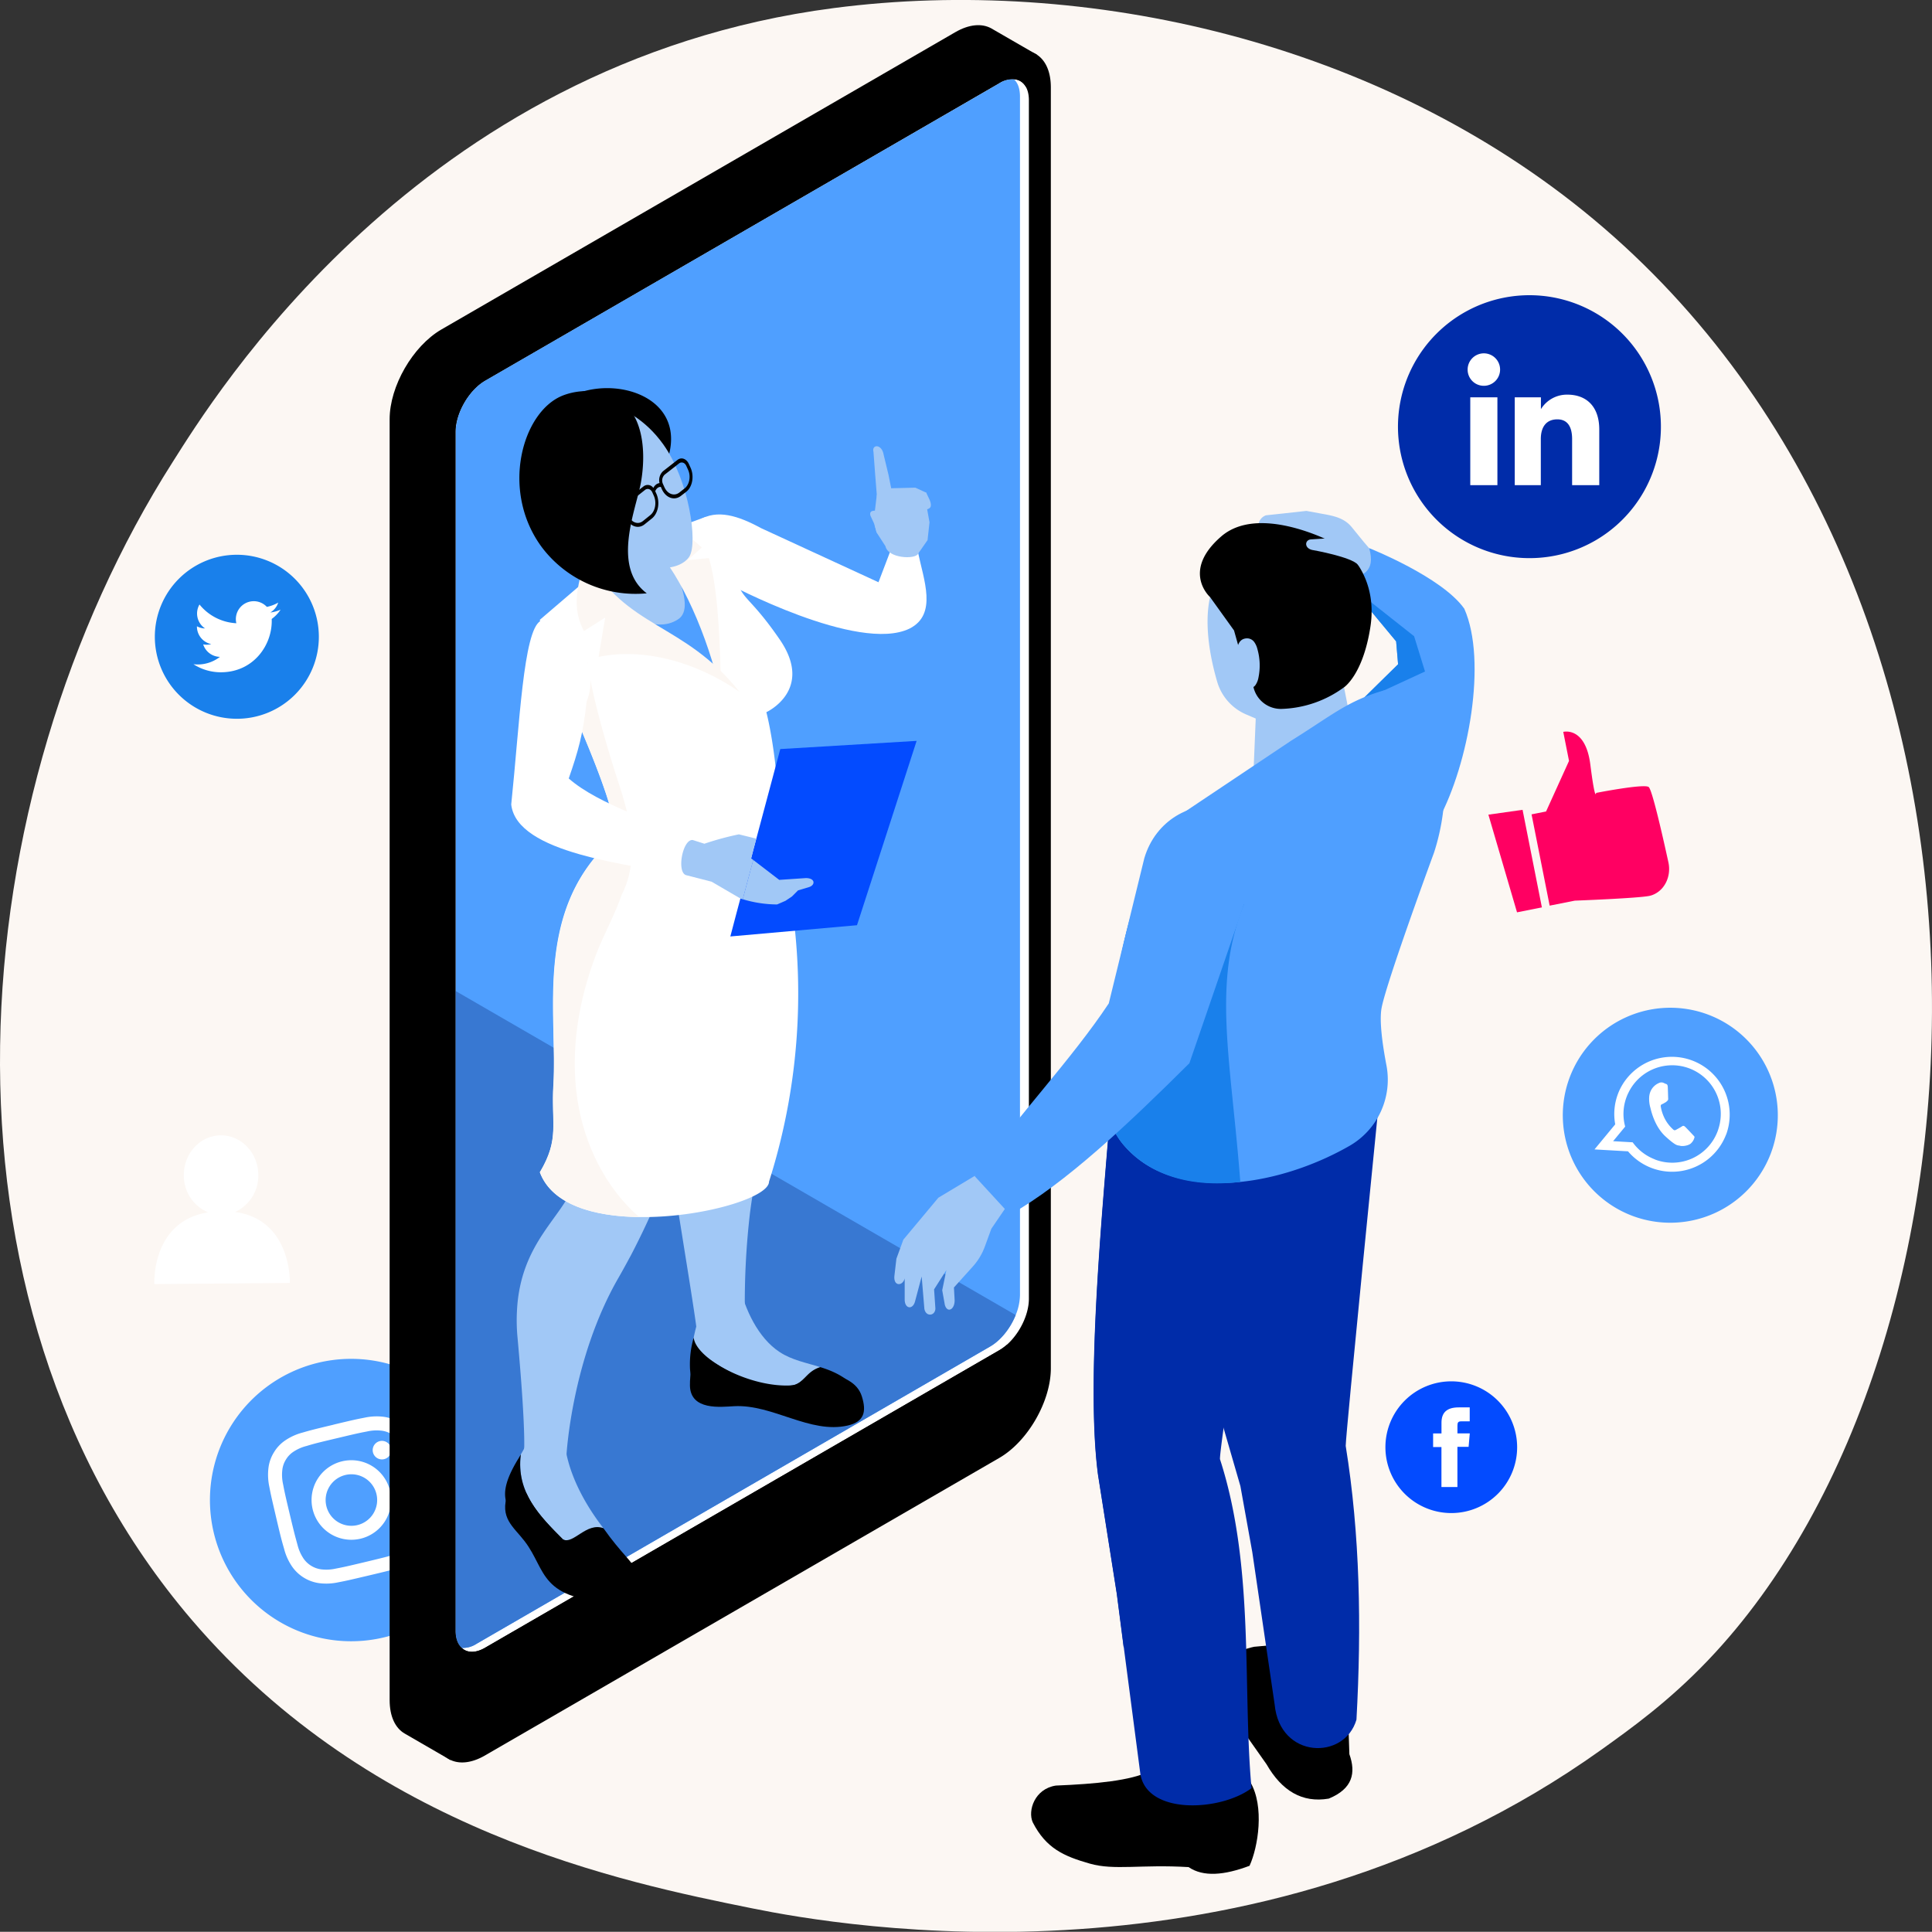 <svg xmlns="http://www.w3.org/2000/svg" xmlns:xlink="http://www.w3.org/1999/xlink" id="Capa_1" data-name="Capa 1" viewBox="0 0 900 899.91"><rect x="0" y="0" width="900" height="899.91" fill="#333333" stroke="none"/><defs><style>.cls-1{fill:none;}.cls-2{clip-path:url(#clip-path);}.cls-3{fill:#fcf7f3;}.cls-4{fill:#002ca9;}.cls-5,.cls-8{fill:#fff;}.cls-6{fill:#ff0062;}.cls-7{fill:#4f9fff;}.cls-8{fill-rule:evenodd;}.cls-9{fill:#1980eb;}.cls-10{fill:#034bff;}.cls-11{fill:#3878d2;}.cls-12{fill:#fff1db;}.cls-13{fill:#a1c8f6;}</style><clipPath id="clip-path"><rect class="cls-1" width="900" height="900"></rect></clipPath></defs><title>Haz que más pacientes te conozcan a través de tus redes sociales</title><g class="cls-2"><path class="cls-3" d="M795.68,773.41c-18.48,19.37-36,31.85-49.78,41.72C583.5,931.11,391.34,897.3,350.5,889c-60.31-12.19-176.89-35.76-261.17-134.41C-38.18,605.39-18.32,370.24,80.58,215c18.1-28.4,113.66-186,307.89-211.25C506-11.52,643,19.33,742.27,102.08,950.55,275.77,935.72,626.66,795.68,773.41Z"></path><path class="cls-4" d="M712.61,260a61.24,61.24,0,1,1,61.1-61.24A61.17,61.17,0,0,1,712.61,260Z"></path><path class="cls-5" d="M697.55,185.09H684.91V226h12.64Z"></path><path class="cls-5" d="M691.16,179.72a7.56,7.56,0,1,0-7.48-7.56A7.52,7.52,0,0,0,691.16,179.72Z"></path><path class="cls-5" d="M717.77,204.54c0-5.76,2.64-9.19,7.7-9.19,4.65,0,6.88,3.3,6.88,9.19V226H745V200.11c0-11-6.21-16.27-14.87-16.27a14.23,14.23,0,0,0-12.31,6.76v-5.51H705.63V226h12.14Z"></path><path class="cls-5" d="M109.53,564.58a18.55,18.55,0,0,0,10.8-17.3c-.09-10.23-7.93-18.48-17.51-18.4s-17.28,8.45-17.19,18.69a18.53,18.53,0,0,0,11.28,17.17c-26.64,4.37-25,33.44-25,33.44l63.12-.53S136,568.24,109.53,564.58Z"></path><path class="cls-6" d="M713.46,379.36l6.76-1.34,10.69-23.56-2.68-13.52s10.33-2.73,12.61,15.24,2.71,13.19,2.71,13.19S765.77,365,768,366.61c1.62,1.13,6.59,23.12,9.2,35.06,1.32,6-1.26,12.36-6.58,14.89a9.71,9.71,0,0,1-2.33.79c-5.53,1.11-34.72,2.21-34.72,2.21l-11.68,2.32Z"></path><path class="cls-6" d="M693.35,379.5,706.69,425l11.58-2.3-9-45.45Z"></path><path class="cls-7" d="M760.33,566.35a50.08,50.08,0,1,1,64.53-28.91A50.12,50.12,0,0,1,760.33,566.35Z"></path><path class="cls-8" d="M804.27,528.07a26.93,26.93,0,0,0-50.08-19.7c-.15.36-.31.72-.44,1.09a26.62,26.62,0,0,0-1.32,14.3l-9.65,11.68,15.61.89A26.92,26.92,0,0,0,804,528.72C804.11,528.49,804.19,528.29,804.27,528.07Zm-33.4,12a22.61,22.61,0,0,1-10.31-7.94l-9.11-.52,5.62-6.8a22.28,22.28,0,0,1,.68-13.87,18.91,18.91,0,0,1,.88-2,22.64,22.64,0,0,1,42,16.53c-.17.56-.34,1.11-.56,1.67A22.55,22.55,0,0,1,770.87,540.11Z"></path><path class="cls-8" d="M788.49,528.54c-.5-.54-3-3.19-3.46-3.61s-.86-.67-1.5-.22-2.36,1.38-2.87,1.65-.89.19-1.4-.36a17.61,17.61,0,0,1-3.8-5,19.37,19.37,0,0,1-1.81-5.54c-.12-.75.32-1,.74-1.15s.89-.49,1.35-.72l.33-.21a6.57,6.57,0,0,0,.66-.59,1.17,1.17,0,0,0,.36-1.09c0-.37-.11-3.86-.17-5.28s-.63-1.41-1-1.54-.74-.36-1.15-.51a2.49,2.49,0,0,0-1.94.13,7.39,7.39,0,0,0-4.11,4.3,8.3,8.3,0,0,0-.47,2.21,14.88,14.88,0,0,0,.58,5.09c.15.51,1.68,8.42,7,13.29s5.65,4,6.82,4.36,4.21-.08,5.26-1.33a5.44,5.44,0,0,0,1.48-2.78C789.33,529.4,789,529.08,788.49,528.54Z"></path><path class="cls-9" d="M110.41,334.83a38.2,38.2,0,1,1,38.12-38.2A38.15,38.15,0,0,1,110.41,334.83Z"></path><path class="cls-5" d="M90.11,309.42a23.53,23.53,0,0,0,12.77,3.75c15.47,0,24.21-13.1,23.69-24.84a17,17,0,0,0,4.15-4.32,16.67,16.67,0,0,1-4.78,1.31,8.4,8.4,0,0,0,3.66-4.61,17.19,17.19,0,0,1-5.29,2,8.34,8.34,0,0,0-14.21,7.62,23.62,23.62,0,0,1-17.17-8.73,8.37,8.37,0,0,0,2.59,11.15,8.31,8.31,0,0,1-3.78-1,8.37,8.37,0,0,0,6.68,8.3,8.6,8.6,0,0,1-3.76.14,8.35,8.35,0,0,0,7.79,5.8A16.84,16.84,0,0,1,90.11,309.42Z"></path><path class="cls-7" d="M178.91,762.75a65.78,65.78,0,1,1,48.65-79.25A65.62,65.62,0,0,1,178.91,762.75Z"></path><path class="cls-5" d="M156.86,670c9.35-2.23,10.47-2.46,14.2-3.18a19.92,19.92,0,0,1,6.78-.34,11.3,11.3,0,0,1,4.65,1.66,11.14,11.14,0,0,1,3.59,3.41,20,20,0,0,1,2.75,6.23c1,3.67,1.35,4.77,3.57,14.14s2.46,10.49,3.17,14.22a19.83,19.83,0,0,1,.34,6.81,11.92,11.92,0,0,1-5,8.25,19.77,19.77,0,0,1-6.22,2.76c-3.66,1-4.76,1.35-14.11,3.58s-10.46,2.46-14.19,3.18a20,20,0,0,1-6.79.34,11.9,11.9,0,0,1-8.23-5.07,20.06,20.06,0,0,1-2.75-6.22c-1-3.67-1.35-4.77-3.58-14.14s-2.45-10.49-3.17-14.22a20.1,20.1,0,0,1-.34-6.81,11.34,11.34,0,0,1,1.66-4.66,11.21,11.21,0,0,1,3.4-3.59,19.8,19.8,0,0,1,6.21-2.76C146.41,672.51,147.51,672.21,156.86,670Zm-1.5-6.32c-9.51,2.27-10.69,2.59-14.38,3.66a26.19,26.19,0,0,0-8.11,3.66,17.63,17.63,0,0,0-5.24,5.53,17.83,17.83,0,0,0-2.56,7.18,26.58,26.58,0,0,0,.4,8.9c.72,3.79,1,5,3.23,14.53s2.59,10.71,3.66,14.41a26.11,26.11,0,0,0,3.65,8.13,18.44,18.44,0,0,0,12.68,7.82,26.2,26.2,0,0,0,8.88-.4c3.78-.72,5-1,14.49-3.24s10.7-2.59,14.39-3.65a26.12,26.12,0,0,0,8.1-3.66,17.52,17.52,0,0,0,5.24-5.53,17.71,17.71,0,0,0,2.57-7.18,26.58,26.58,0,0,0-.4-8.9c-.72-3.78-1-5-3.23-14.53s-2.59-10.71-3.64-14.41a26.57,26.57,0,0,0-3.66-8.13A18.44,18.44,0,0,0,178.75,660a26.46,26.46,0,0,0-8.88.4C166.07,661.14,164.86,661.38,155.36,663.66Z"></path><path class="cls-5" d="M159.42,680.72a18.53,18.53,0,1,0,22.27,13.73A18.53,18.53,0,0,0,159.42,680.72Zm7.06,29.73A12,12,0,1,1,175.37,696,12,12,0,0,1,166.48,710.45Z"></path><path class="cls-5" d="M182.14,674.54a4.32,4.32,0,1,1-5.21-3.21A4.35,4.35,0,0,1,182.14,674.54Z"></path><path class="cls-10" d="M676.13,704.84a30.68,30.68,0,1,1,30.61-30.67A30.64,30.64,0,0,1,676.13,704.84Z"></path><path class="cls-5" d="M671.47,692.7h7.45V674h5.21l.55-6.26h-5.75v-3.56c0-1.48.3-2.06,1.72-2.06h4v-6.5h-5.15c-5.55,0-8,2.44-8,7.13v5H667.6v6.34h3.88V692.7Z"></path><path d="M469,66.25v559.3c0,15.37-10.76,34.05-24,41.73L217,799.22l-7.12,20.7-21.37-12.37c-4.35-2.52-7-7.92-7-15.6V195.28c0-15.36,10.77-34,24-41.73L445,15c6.48-3.75,12.36-4.16,16.68-1.84,0,0,21.37,12.34,21.37,12.34Z"></path><path class="cls-5" d="M479.31,46.68V605c0,8.83-6.16,19.59-13.81,24L226,767.57c-4.47,2.61-8.45,2.45-10.94.06-1.81-1.6-2.87-4.37-2.87-8V201.23c0-8.83,6.21-19.53,13.81-23.95L465.5,38.71a11.32,11.32,0,0,1,6.74-1.82C476.5,37.15,479.31,40.73,479.31,46.68Z"></path><path class="cls-7" d="M212.25,201.24V759.59c0,3.67,1,6.46,2.83,8.06a11.46,11.46,0,0,0,6.76-1.81L461.29,627.23c5-2.89,9.44-8.58,11.86-14.63a25.46,25.46,0,0,0,2-9.31V45c0-3.67-1-6.46-2.83-8.07a11.19,11.19,0,0,0-6.76,1.82L226,177.3C218.43,181.69,212.25,192.4,212.25,201.24Z"></path><path class="cls-11" d="M212.25,461.65V759.59c0,3.67,1,6.46,2.83,8.06a11.46,11.46,0,0,0,6.76-1.81L461.29,627.23c5-2.89,9.44-8.58,11.86-14.63Z"></path><path class="cls-12" d="M316.75,751.84l58.06-33.6c6.09-3.53,11.07-12.18,11.07-19.23s-5-9.93-11.07-6.41l-58.06,33.6c-6.1,3.53-11.08,12.18-11.08,19.24S310.66,755.37,316.75,751.84Z"></path><path class="cls-5" d="M427.58,257s-7.69.9-12.35-1.51l-6,15.74L354.47,246c-10.52-5.74-20.53-8.95-28.81-3.66l13.08,29.37s61.12,32.79,85,21.09C436.79,286.18,430.3,270.22,427.58,257Z"></path><path d="M324.34,623.2c-1.31,4.73-3.08,17.44-2.94,22.35.32,11.63,14.41,9.84,20.6,9.51,18.06-.95,35.31,13.05,52.94,9,7.72-1.78,8.75-6.54,6.55-13.55C397.3,637.1,374.6,640,363.15,635c-10.06-4.34-15.6-13.57-18.25-24.22.05.19-15.72,3.2-17,4.21C324.67,617.48,325.38,619.49,324.34,623.2Z"></path><path class="cls-13" d="M357,530.56a131.57,131.57,0,0,0-5.3,19.86c-.93,4.69-1.66,9.55-2.29,14.32A358.61,358.61,0,0,0,347,612.18L324.35,618s-.27-3-4.41-28.86c-1-6.17-2.17-13.66-3.64-22.7-.26-1.63-.5-3.22-.65-4.77-2.71-24.4,5.5-39.88,8-54.38a36.31,36.31,0,0,0-.42-16.45c-3.1-11.28-7.51-33.82-11-52.75-3.25-17.14-5.65-31.3-5.65-31.3s43.81-40.89,53.6-.35S372.41,474,357,530.56Z"></path><path class="cls-13" d="M382.15,636.87c-6.63-2.09-13.22-3.25-19-7.06-10.15-6.68-16-19.92-18.6-30.58.06.2-15.36,9.57-16.67,10.58-3.22,2.46-2.5,4.47-3.54,8.18-.62,2.22-1.33,5.52-1.91,8.88,12.89,11.52,31.1,20.71,46.59,18.48C374,644.62,376,639.26,382.15,636.87Z"></path><path d="M397.72,645.5c-4.93-4.7-10.26-7-15.58-8.63-6.87,2-7.82,8.1-13.11,8.48-19.25,1.32-44.62-12.1-45.89-22.22a44.94,44.94,0,0,0-1.73,13.94c.13,4.91,2.38,10.11,6.8,12.22,4.2,2,9.14.81,13.79.56,18.06-1,35.31,13,52.94,9C402.66,657.08,402.05,649.63,397.72,645.5Z"></path><path d="M296.83,734.76c-2-5.78-20.48-18.33-29.33-39h-31c-3.9,11.48,2.61,15.29,7.93,22.24,10.4,13.6,6.33,27.4,43.44,28.59,2.59.08,5.48,0,7.34-1.75S297.62,737.09,296.83,734.76Z"></path><path class="cls-13" d="M330.15,458.41c.15,15.09-2.29,31.77-6.5,48.76A348.22,348.22,0,0,1,305.26,561c-3.6,8.26-7.43,16.22-11.3,23.66-2,3.69-3.95,7.29-5.92,10.71-21.76,37.85-24.15,82.46-24.15,82.46H244s1.43-6.83-2.91-54.69a83.88,83.88,0,0,1-.27-12.45c1.55-32.12,21.67-43.76,26.7-59.54a23.69,23.69,0,0,0,1.13-8.15c-.93-22.77,2.67-89.06,2.67-89.06s23.53-15.52,40.83-15.84C322.14,437.93,330,442.74,330.15,458.41Z"></path><path class="cls-13" d="M262.28,717.15c4.79,2.4,13.1-2.35,18.81-5.26-11.6-15-21.18-34.68-17.54-53-.13.62-9.31-.5-10.07-.61-4.25-.62-5.15-2-5.44,2.19a36.26,36.26,0,0,1-5.43,17.06C240.36,695.14,251.31,706.15,262.28,717.15Z"></path><path d="M296.41,731.81c-1.35-4-6.92-8-15.32-19.92-7.91-2.91-14,7.66-18.81,5.26-11-11-21.92-22-19.67-39.64-.28.48-.49.94-.8,1.43-12.73,20.41-4.07,24.14,2.62,32.9,10.4,13.59,6.33,27.4,43.43,28.58,2.6.08,5.49.06,7.36-1.75S297.21,734.13,296.41,731.81Z"></path><path class="cls-5" d="M349.5,400.92c-21,7-48.27,7.62-64.76-9.5-6,15.73-30.85,35.89-14.1,84.78l58.21-10.95s32.9-21,34.19-63.69c.14-4.39.15-8.58.13-12.63A54.22,54.22,0,0,1,349.5,400.92Z"></path><path class="cls-5" d="M358.24,550.46c0,7.4-31.54,16.95-60.57,16.49-20.93-.27-40.56-5.7-46.21-20.87,9.32-15.64,5.23-22.47,6.31-40.66,2-32.93-9.14-80.52,26.55-113.57a2.14,2.14,0,0,1,.42-.43c8.75-8,5.65.31,14.24,2.06a123.22,123.22,0,0,0,44,.89c3.79-.62,17.66-7.79,20.17-5.43,0,4,1.62,10.24,2.12,12.57A289.24,289.24,0,0,1,358.24,550.46Z"></path><path class="cls-5" d="M357,331.76s5.89,21.88,6.16,57.18c-15.4,11.71-60.76,20.68-78.41,2.48a15.9,15.9,0,0,0,1.2-6.67c-.51-9-9.44-31.5-17.77-50.74-7.47-17.22-14.47-31.85-14.47-31.85l-2.24-13.42,40-34.25,37.28-13.71s9.82,5.29,13,22.75,5.14,10.67,21.43,34.3S357,331.76,357,331.76Z"></path><path class="cls-7" d="M293.79,289.48l42,25.21L322.2,267.15Z"></path><path class="cls-3" d="M269,512.37c-3.52-23,.57-46.82,9-68.59,3.22-8.3,8.42-17.69,11.67-27.07,10.47-20.52.56-45.23-3.58-58.37-12-38.74-12.26-49.79-12.26-49.79-.54-.35-3.76,26.12-5.58,25.47,8.33,19.24,17.26,41.7,17.76,50.74.16,2.17-1.2,6.67-4.72,10.12-31.79,33-21.5,78.63-23.45,110.55-1.08,18.19,3,25-6.31,40.65,5.65,15.17,25.27,20.61,46.21,20.88C282,553.21,272.17,533.12,269,512.37Z"></path><path class="cls-5" d="M251.76,289.29c-7.95,4.47-9.71,48.12-13.61,85.48,2.59,22.8,54.38,27.9,84.49,33.68,4.83,0-.52-18.71,5.52-15.4-21.62-9.88-49.28-18.12-63.22-30.41,4.38-12.61,6.68-20.58,8.33-35.8C280.29,309.85,265.45,285.86,251.76,289.29Z"></path><path class="cls-13" d="M412.48,254.44,408.32,248l-.84-3.17-.17-4.82,1.14-9.48,6.87-3.09,11.07-.27,5.06,2.32.14,6L433,243.3l-.91,8.31L427.64,258C426.43,260.65,413.69,260.23,412.48,254.44Z"></path><path class="cls-13" d="M423.43,259.15c3.34-1.59.61-10.19-3.94-12.32l-3.49-1.5-2.84-4.24s-2.65-2.61-3.81-2.92a5.26,5.26,0,0,0-3.08-.09c-1.49.52-.7,2.34-.7,2.34l1.65,3.54,1.15,3.88,7,9.33Z"></path><path class="cls-13" d="M410.79,234.36l3.87-2.88s1.43,6,2.26,6.59,4.47.22,4.47.22,1,1.57,2,1.91a4.59,4.59,0,0,0,3.34-.37,6.26,6.26,0,0,0,1.85-2.11s3.72,0,4.72-1.29-.52-4.17-.52-4.17l-1.33-2.79-9.12-.8Z"></path><path class="cls-13" d="M409.08,236l-.51-3.93-.88-11-.79-10.56c-.95-3.59,3.94-3.85,4.76,1.39l2.26,9.37,1.53,7.68-.68,4.05Z"></path><path class="cls-10" d="M427,345.13,399.22,431l-59,5.24L343,425.67l7.34-27.48.63-2.47,3.16-11.78,9.35-35Z"></path><path class="cls-13" d="M351.08,395.33l-1.18,4.52,1,.77L346,418.92l-.95-.28-13.55-7.91-11.69-3c-4.8-1-1.87-16.91,2.9-16.42l5.42,1.73a133.54,133.54,0,0,1,16.07-4.37l8.1,2Z"></path><path class="cls-13" d="M376.87,413.24l-5.12,1.54-2.86,2.86-3,2-3.9,1.69a56.06,56.06,0,0,1-16-2.44l4.89-18.3L363,409.88l12.44-.84C379.88,409.07,379.85,412.32,376.87,413.24Z"></path><path d="M288.61,209.3c3.87,1.08,16.35,2.15,23.11,2.15,6.21-25.1-21.3-35.24-41.35-28.71-11.06,3.61-5.57,15.59,1.24,17.88a61.71,61.71,0,0,1,9.66,4.82C283.58,206.78,285.86,208.53,288.61,209.3Z"></path><path class="cls-13" d="M275.2,269.11c1.36,4.33,2.81,6.72,8.25,10.85,9.67,7.34,23.09,15.35,33,8.14,9.25-7.52-9.44-35.74-12.68-45.77-.42-1.31-32.27-11.1-34-9.48C265.74,236.55,273.84,264.79,275.2,269.11Z"></path><path class="cls-3" d="M273.25,259.55l-3,9.54c-1.54,6.29-3.34,15.49,1.77,24.88l9.9-6.29L278.86,306c20.42-4.3,44.95,2,65.6,16.26C318.55,289.63,291.84,293.28,273.25,259.55Z"></path><path class="cls-3" d="M320.3,260.94l6.61-5.86c-5.1-5-10.83-8.77-18-9.76l-7.71,6.88c10.88,7.37,24.39,33.4,32,60.81l2.54,1.68c-.54-21.94-1.8-42.56-5.51-54.72Z"></path><path class="cls-13" d="M321.16,259.21c4-6.53-.19-35.38-12.15-52.16-16.55-23.2-43.56-24.51-53.52-14.09-11.9,12.48-7.22,64.28,22.41,60.67,4.12-.51,5.35-1.13,8.67,1.67C302.47,268.68,317.38,265.34,321.16,259.21Z"></path><path d="M299.8,226.57a3.15,3.15,0,0,1,4.54.73,4.73,4.73,0,0,1,1.25-1.56,3.49,3.49,0,0,1,1.64-.7,5.73,5.73,0,0,1,1.66-5.56l6.73-5.25c1.79-1.39,4.14-.56,5.25,1.84l.83,1.82c1.78,3.91.86,9-2.05,11.22L317.19,231c-3,2.36-7,1-8.87-3.11l-.48-1.08a2.42,2.42,0,0,0-1.53.5,3.48,3.48,0,0,0-1.07,1.53l.49,1.07c1.85,4.08.9,9.32-2.12,11.67l-3.42,2.74c-2.91,2.27-6.74.92-8.52-3l-.83-1.82c-1.09-2.41-.54-5.51,1.26-6.91Zm-6.92,13.87c1.38,3,4.34,4.08,6.59,2.31l3.42-2.75c2.36-1.84,3.11-5.94,1.66-9.13l-.69-1.53c-.7-1.52-2.19-2-3.32-1.16l-7.69,6.08a3.79,3.79,0,0,0-.79,4.38ZM309.53,227c1.46,3.19,4.56,4.29,6.94,2.44l2.46-1.93c2.25-1.75,3-5.65,1.59-8.68l-.83-1.82c-.69-1.52-2.18-2-3.32-1.16l-6.73,5.25a3.78,3.78,0,0,0-.8,4.38Z"></path><path d="M298.57,224.73C296.41,237,284.7,264,301.29,276.39A54.67,54.67,0,0,1,252.47,255c-19.55-26.28-9.26-63.25,9.66-70.73,9.85-3.88,23.24-2.59,30.69,5.83C299.49,197.69,300.92,211.41,298.57,224.73Z"></path><path d="M465.52,26.84,226,165.42c-13.27,7.68-24,26.36-24,41.72V803.81c0,15.37,10.76,21.6,24,13.91L465.52,679.15c13.27-7.68,24-26.36,24-41.73V40.75C489.55,25.39,478.79,19.17,465.52,26.84ZM479.3,605c0,8.83-6.15,19.59-13.8,24L226,767.57c-4.47,2.61-8.45,2.45-10.94.06-1.81-1.6-2.87-4.37-2.87-8V201.23c0-8.83,6.21-19.53,13.81-23.95L465.5,38.71a11.32,11.32,0,0,1,6.74-1.82c4.25.26,7.06,3.84,7.06,9.79V605Z"></path><path class="cls-13" d="M586.21,245.05a5.27,5.27,0,0,1,3.53-5l7.48-.8L608.57,238l7.91,1.45c5.25.95,9.85,2,13.21,6.12l5.61,6.89,6.39,7.41L636,270.07Z"></path><path class="cls-7" d="M642.32,318.23l8.95-8.79-.9-10.66-21.7-26.17-1.53-1.85c7.17-2.73,13.88-3.91,10.69-15.41,0,0,33.77,13.34,44.29,28.2,10.77,24.31,2,72.43-12,98.28l-34.36-57.12Z"></path><path class="cls-9" d="M663.82,312.81l-19,8.77-11.53,5.55,18-17.69-.91-10.66-21.7-26.16,30.07,23.76Z"></path><path d="M584.23,767.13c-16.77,3.49-19.46,16.58-13.07,28L590,821.86c7.08,12.34,16.6,18.13,29,16,11.18-4.61,12.69-12,9.59-20.7l-.62-18.58-11.29-34.4Z"></path><path class="cls-4" d="M631.89,801.1c-5.57,19-35.7,18.3-38.11-7.08l-10.41-70.95c0-.05-5.55-30.81-5.55-30.81l-20.23-69.82-4.38-18.27L567.49,516l74.94-3.45s-15.5,154.93-15.55,161C633.56,714.83,634.28,757.7,631.89,801.1Z"></path><path d="M582.43,830.15c6.73,11.37,3.63,30.35-.34,39-11.73,4.42-21.56,5.31-28.39.62-22.19-1.34-34.59,1.64-46-1.62-12.13-3.45-20.41-7.11-26.62-19.26-2.4-5.43.89-15.6,10.78-17.1,18.42-.76,35-2.26,44-6.8l15.73-28.82,28.57,22.58Z"></path><path class="cls-4" d="M578.49,606.47c-.83,7.39-10.4,68.9-10.18,73.26C584.62,730.13,578.72,785.91,583,833c-14.23,10.7-48.47,12.63-51.76-6.49l-7.61-58.17c0-.38-.15-1.17-.15-1.17l-.26-2.09-2.92-22.6-8.74-55.4c-6.24-47.41,3.64-137.89,6.25-176.79l73.85-8.73a2.52,2.52,0,0,0,.08,1,2.4,2.4,0,0,0,.15.57c2.95,9.75,47.14,13.46,47.64,23.71.94,21-4,57-60.54,79.44C578.79,606.35,578.64,606.39,578.49,606.47Z"></path><path class="cls-4" d="M578.94,606.28c-.26,0-.41.07-.46.19-21.15,7.69-39.53,17.93-47.93,37.08-6.39,103.26-7.91,103.26-7,124.57l-.15-1-.26-2.09-2.92-22.6-8.74-55.4c-6.24-47.41,3.64-137.89,6.25-176.79l73.85-8.73a2.52,2.52,0,0,0,.08,1,2.4,2.4,0,0,0,.15.57c2.95,9.75,47.14,13.46,47.64,23.71C640.43,547.8,635.51,583.83,578.94,606.28Z"></path><path class="cls-13" d="M583.55,368.73l2.33-55.85,35.56-16.32,9,45.58Z"></path><path class="cls-7" d="M643.61,469.47c-1.14,5.93.35,16.85,2.24,26.77a35.55,35.55,0,0,1-17.19,37.54C601.24,549.49,565,557,539.86,545.65a46.16,46.16,0,0,1-17.39-13.45,35.44,35.44,0,0,1-7.38-22.75c.62-33.36,6.15-68,15.31-94.4,5.09-14.69,11.26-26.8,18.36-34.76L601.53,345c18.6-11.53,26-18.43,43.23-23.41,25.77-2.11,34.91,40.05,23.23,75.69C668,397.27,646.05,456.86,643.61,469.47Z"></path><path class="cls-13" d="M589.66,336.75l-9.3-4A23.81,23.81,0,0,1,567,317.54c-3.57-12.25-7.5-32.21-.93-46.7,10.13-22.36,23.91-27.35,45.84-19.41S642.06,276,635.33,300.3s-12.88,21-12.88,21Z"></path><path d="M563.68,278.13l11.18,15.56,3.62,12.89L582.2,312l1.67,7.88a13.08,13.08,0,0,0,13.3,10.35,51.64,51.64,0,0,0,28.93-10.07s8.76-5.71,12.25-27.93-9.17-35-15.11-38.31-37.53-18.62-54.38-4C550.18,266.11,563.68,278.13,563.68,278.13Z"></path><path class="cls-13" d="M581.28,297.38a4.18,4.18,0,0,1,3,1.71,9.49,9.49,0,0,1,1.44,3.17,27.88,27.88,0,0,1,.52,13.37,8.9,8.9,0,0,1-1.24,3.26,3.32,3.32,0,0,1-5.75,0,9.54,9.54,0,0,1-1.34-3.1C576.79,312.14,573.12,297,581.28,297.38Z"></path><path class="cls-9" d="M579.5,421.25c-14.86,37.05-6.18,71.43-1.71,129.34-35.1,4.14-50.44-12.29-55.14-18.15a36,36,0,0,1-7.55-23.29c.64-33.26,6.18-67.79,15.3-94.09Z"></path><path class="cls-13" d="M471.82,531.5c-.8-.1-17.84,16.33-17.84,16.33l-16.85,10.11-16.31,19.53-3.24,8.88-.91,7.79c-.63,5.25,3.88,5.05,4.77,1.39l0,10c.09,4.24,3.79,4.68,4.82.71l3.09-11.6,1.25,15c.64,3.93,5.08,3.45,5.14-.12l-.61-8.88,5.73-9-1.94,9.4,1.22,6.82c1.16,4,4.67,2.23,4.56-2.28l-.32-5.82,8.82-9.79a28.63,28.63,0,0,0,5.61-9.36l3-8.22,6.31-9.25,9.59-20.79Z"></path><path class="cls-7" d="M533.07,399.77l-16.56,67.66c-17.11,25.78-42.24,52.25-62.54,80.39l16.55,18c25.86-14.62,54.51-41.68,83.55-70.53l27.25-79.33C600.52,366.9,543.79,363.62,533.07,399.77Z"></path><path class="cls-13" d="M627.13,250.19l-16.51,1.08c-3,.29-3.2,4.53,1.41,5.06,0,0,17.5,3.13,20.56,6.75S627.13,250.19,627.13,250.19Z"></path></g></svg>